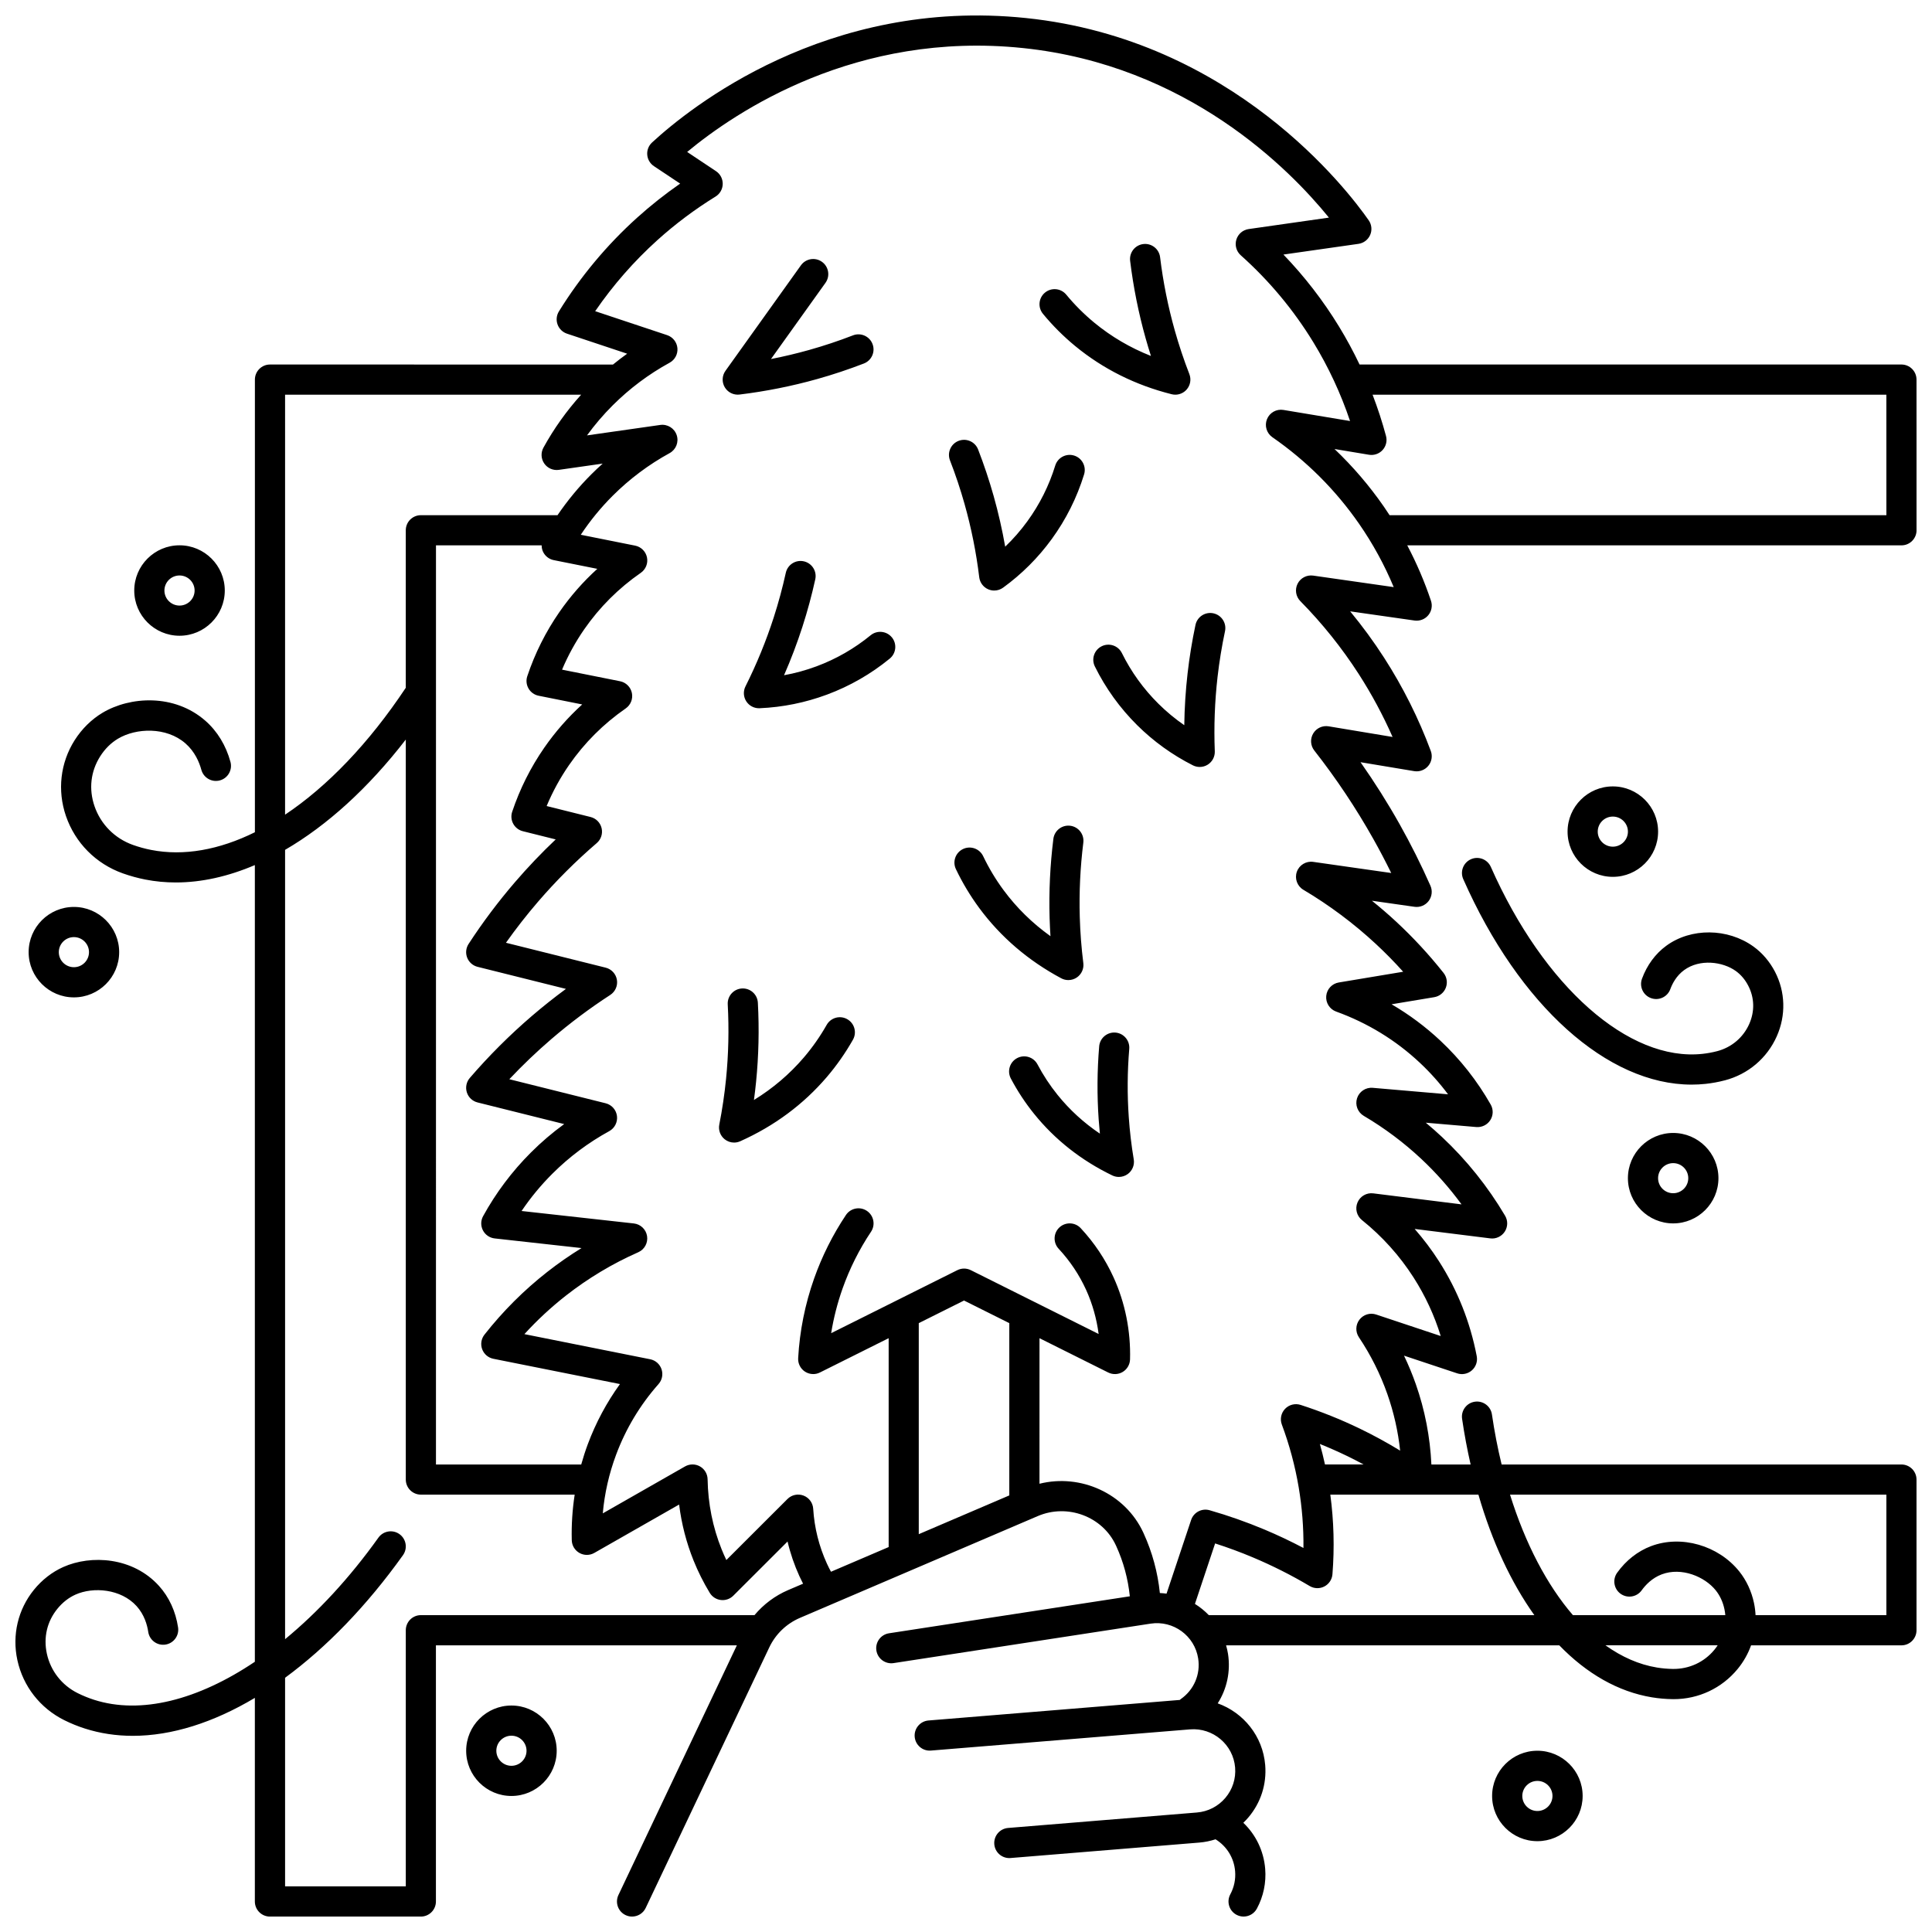 <?xml version="1.0" encoding="UTF-8"?>
<!-- Uploaded to: SVG Repo, www.svgrepo.com, Generator: SVG Repo Mixer Tools -->
<svg width="800px" height="800px" version="1.1" viewBox="144 144 512 512" xmlns="http://www.w3.org/2000/svg">
 <defs>
  <clipPath id="a">
   <path d="m148.09 148.09h503.81v503.81h-503.81z"/>
  </clipPath>
 </defs>
 <g clip-path="url(#a)">
  <path d="m647.9 240.6h-143.6c-1.641-3.441-3.457-6.805-5.449-10.066-4.207-6.887-9.145-13.273-14.73-19.074l19.883-2.836c1.375-0.195 2.547-1.09 3.102-2.363 0.555-1.273 0.406-2.742-0.387-3.879-5.539-7.949-35.945-47.898-90.832-53.602-52.863-5.492-89.207 23.859-99.09 32.984-0.902 0.832-1.371 2.031-1.273 3.254 0.098 1.223 0.75 2.332 1.77 3.012l6.953 4.629c-3.996 2.773-7.82 5.797-11.414 9.039-8.016 7.227-14.984 15.578-20.715 24.824-0.645 1.039-0.777 2.316-0.359 3.469 0.418 1.148 1.336 2.047 2.496 2.434l15.949 5.309c-1.285 0.914-2.531 1.879-3.758 2.875l-90.895-0.008c-2.207 0-4 1.789-4 4v119.95c-9.461 4.672-18.848 6.379-27.496 4.688-1.621-0.316-3.242-0.762-4.82-1.324-4.82-1.719-8.531-5.457-10.184-10.254-1.562-4.535-1.031-9.227 1.492-13.211 1.262-1.988 2.852-3.566 4.723-4.688 4.801-2.867 12.801-3.188 17.875 1.242 2.508 2.191 3.68 5.019 4.219 7.004 0.582 2.133 2.781 3.387 4.906 2.809 2.133-0.578 3.387-2.777 2.809-4.906-1.191-4.375-3.5-8.152-6.676-10.926-8.195-7.156-19.902-6.465-27.238-2.086-2.914 1.742-5.469 4.258-7.379 7.269-3.797 5.988-4.637 13.312-2.301 20.098 2.449 7.109 7.938 12.645 15.059 15.184 1.953 0.695 3.961 1.246 5.969 1.641 2.656 0.52 5.359 0.773 8.105 0.773 6.816 0 13.863-1.59 20.926-4.606v211.13c-15.074 10.141-30.238 14.047-42.625 10.074-1.457-0.469-2.902-1.055-4.297-1.746-4.219-2.09-7.207-5.906-8.199-10.469-0.938-4.309 0.055-8.535 2.789-11.898 1.367-1.68 2.984-2.949 4.812-3.766 4.695-2.102 12.027-1.535 16.18 3.055 2.047 2.262 2.809 4.969 3.086 6.836 0.324 2.184 2.363 3.695 4.543 3.363 2.184-0.324 3.691-2.359 3.363-4.543-0.633-4.246-2.387-8.059-5.066-11.02-6.91-7.641-17.996-8.293-25.379-4.988-2.938 1.316-5.617 3.394-7.746 6.019-4.238 5.211-5.84 12.008-4.398 18.641 1.512 6.953 6.055 12.758 12.461 15.934 1.75 0.867 3.566 1.605 5.406 2.195 4.07 1.305 8.328 1.941 12.73 1.941 10.305 0 21.348-3.5 32.34-10.059v53.961c0 2.207 1.789 4 4 4h39.984c2.207 0 4-1.789 4-4v-67.879h79.75l-31.383 66.164c-0.945 1.996-0.098 4.379 1.898 5.324 0.555 0.262 1.137 0.387 1.711 0.387 1.496 0 2.934-0.844 3.617-2.285l32.75-69.047c1.668-3.519 4.562-6.301 8.145-7.832l63.008-26.969c7.871-3.371 17.156 0.102 20.695 7.738l0.102 0.219c1.922 4.211 3.121 8.676 3.602 13.301l-63.824 9.801c-2.184 0.336-3.68 2.379-3.344 4.559 0.336 2.184 2.375 3.676 4.559 3.344l68.098-10.457c6.039-0.93 11.699 3.223 12.625 9.242 0.645 4.195-1.121 8.312-4.606 10.746-0.102 0.07-0.18 0.156-0.27 0.23l-66.594 5.445c-2.199 0.18-3.84 2.109-3.66 4.312 0.18 2.203 2.109 3.852 4.312 3.66l68.668-5.617c6.078-0.488 11.441 4.039 11.938 10.113 0.242 2.941-0.68 5.801-2.59 8.051-1.914 2.25-4.59 3.625-7.539 3.867l-50.031 4.094c-2.199 0.18-3.84 2.109-3.66 4.312 0.172 2.09 1.922 3.672 3.981 3.672 0.109 0 0.219-0.004 0.332-0.016l50.031-4.094c1.48-0.121 2.914-0.426 4.293-0.867 2.973 1.844 4.894 4.93 5.184 8.461 0.176 2.133-0.266 4.246-1.273 6.117-1.047 1.945-0.32 4.371 1.625 5.418 0.602 0.324 1.25 0.48 1.891 0.48 1.422 0 2.801-0.762 3.523-2.102 1.742-3.234 2.504-6.891 2.203-10.562-0.391-4.738-2.477-9.023-5.793-12.188 0.461-0.445 0.906-0.914 1.328-1.41 3.297-3.879 4.883-8.809 4.469-13.883-0.629-7.676-5.762-13.91-12.586-16.359 2.426-3.812 3.449-8.422 2.731-13.094-0.121-0.781-0.301-1.539-0.512-2.277h88.301c7.254 7.484 15.582 12.301 24.559 13.777 1.777 0.293 3.606 0.453 5.43 0.48 0.105 0 0.207 0.004 0.312 0.004 6.606 0 12.773-2.898 16.957-7.988 1.57-1.906 2.762-4.031 3.566-6.273h39.844c2.207 0 4-1.789 4-4v-39.93c0-2.207-1.789-4-4-4h-105.95c-1.035-4.25-1.895-8.68-2.566-13.262-0.32-2.184-2.348-3.691-4.535-3.375-2.184 0.32-3.695 2.352-3.375 4.535 0.609 4.164 1.371 8.199 2.262 12.102h-10.395c-0.344-7.281-1.719-14.426-4.129-21.285-0.902-2.574-1.949-5.098-3.129-7.559l14.086 4.688c1.348 0.449 2.828 0.148 3.894-0.785s1.559-2.363 1.293-3.758c-1.719-9.016-5.09-17.488-10.02-25.18-1.93-3.012-4.078-5.863-6.43-8.543l20.027 2.5c1.512 0.199 3.004-0.5 3.84-1.773 0.836-1.277 0.875-2.914 0.098-4.227-4.566-7.723-10.188-14.734-16.699-20.848-1.398-1.312-2.84-2.582-4.316-3.809l13.383 1.152c1.473 0.125 2.91-0.574 3.711-1.828 0.801-1.25 0.844-2.844 0.105-4.137-3.582-6.293-8.062-11.977-13.312-16.902-3.965-3.719-8.297-6.945-12.957-9.664l11.305-1.883c1.395-0.23 2.562-1.184 3.074-2.504 0.508-1.32 0.281-2.812-0.598-3.922-3.82-4.824-8.043-9.391-12.551-13.574-2.074-1.926-4.223-3.777-6.434-5.559l11.285 1.609c1.438 0.203 2.875-0.387 3.754-1.547 0.875-1.16 1.055-2.703 0.469-4.031-2.453-5.543-5.199-11.035-8.168-16.312-3.16-5.625-6.629-11.121-10.359-16.43l14.215 2.367c1.406 0.234 2.832-0.301 3.742-1.398 0.906-1.102 1.16-2.602 0.664-3.938-3.219-8.652-7.383-16.973-12.383-24.73-2.746-4.262-5.75-8.367-8.988-12.281l17.059 2.434c1.371 0.191 2.75-0.332 3.637-1.398 0.887-1.066 1.16-2.512 0.723-3.828-1.699-5.078-3.809-9.984-6.289-14.695h130.97c2.207 0 4-1.789 4-4l-0.012-39.93c0-2.207-1.789-3.996-4-3.996zm-428.35 7.996h78.461c-3.859 4.281-7.219 8.984-9.996 14.039-0.73 1.328-0.645 2.953 0.219 4.199 0.863 1.246 2.356 1.895 3.852 1.684l11.633-1.66c-1.035 0.922-2.043 1.875-3.027 2.859-3.324 3.32-6.309 6.941-8.945 10.812h-36.211c-2.207 0-4 1.789-4 4v41.742c-9.785 14.723-20.809 26.164-31.988 33.625zm64.516 77.867c0.574 0.992 1.551 1.691 2.676 1.914l11.547 2.309c-3.773 3.422-7.137 7.258-10.051 11.461-3.621 5.223-6.481 10.934-8.504 16.984-0.355 1.059-0.25 2.215 0.285 3.191 0.535 0.977 1.457 1.688 2.535 1.957l8.711 2.176c-3.781 3.586-7.387 7.367-10.773 11.305-4.449 5.168-8.59 10.684-12.312 16.398-0.707 1.082-0.844 2.441-0.371 3.644 0.473 1.203 1.5 2.106 2.754 2.418l23.418 5.848c-3.113 2.293-6.144 4.699-9.062 7.207-5.856 5.027-11.379 10.543-16.418 16.398-0.906 1.051-1.199 2.496-0.781 3.82 0.418 1.324 1.496 2.332 2.844 2.668l22.949 5.731c-3.125 2.273-6.07 4.789-8.809 7.527-5.008 5-9.27 10.68-12.676 16.875-0.645 1.172-0.66 2.582-0.043 3.769 0.617 1.184 1.781 1.984 3.109 2.133l23.02 2.555c-3.129 1.926-6.152 4.027-9.051 6.297-6.203 4.856-11.812 10.457-16.676 16.652-0.859 1.094-1.086 2.555-0.605 3.856 0.48 1.305 1.605 2.262 2.969 2.535l33.543 6.699c-3.535 4.898-6.391 10.234-8.52 15.934-0.664 1.777-1.234 3.578-1.746 5.391h-38.492l0.004-204.68v-0.012-38.898h28.004c0 0.574 0.109 1.148 0.359 1.68 0.539 1.156 1.594 1.984 2.844 2.234l11.547 2.309c-3.773 3.422-7.137 7.258-10.051 11.461-3.621 5.223-6.481 10.934-8.504 16.984-0.367 1.086-0.246 2.277 0.328 3.269zm68.809 238.92c-3.488 1.492-6.531 3.785-8.926 6.644h-88.41c-2.207 0-4 1.789-4 4v67.879h-31.988v-55.281c10.918-8.02 21.594-18.984 31.242-32.488 1.285-1.797 0.867-4.293-0.93-5.578-1.797-1.281-4.293-0.867-5.578 0.93-7.68 10.746-16.109 19.812-24.734 26.91v-209.18c11.109-6.453 22.055-16.367 31.988-29.227v196.1c0 2.207 1.789 4 4 4h40.758c-0.609 3.977-0.879 8.008-0.773 12.078 0.035 1.406 0.809 2.688 2.035 3.379 1.227 0.688 2.723 0.688 3.945-0.012l22.469-12.82c0.637 5.121 1.918 10.09 3.828 14.836 1.188 2.949 2.629 5.828 4.289 8.566 0.637 1.051 1.719 1.75 2.938 1.895 1.215 0.148 2.438-0.273 3.305-1.141l14.379-14.359c0.738 3.156 1.793 6.231 3.148 9.203 0.305 0.664 0.629 1.324 0.965 1.977zm46.605-76.73 11.996 5.988v45.66l-23.992 10.27v-55.926zm198.84 92.566c-2.699 3.281-6.695 5.117-10.984 5.066-1.43-0.02-2.856-0.145-4.242-0.375-4.746-0.781-9.324-2.809-13.629-5.887h29.734c-0.27 0.41-0.562 0.809-0.879 1.195zm45.59-41.125v31.934h-34.668c-0.055-1.07-0.188-2.144-0.414-3.211-0.656-3.109-2.004-6.004-3.898-8.367-5.543-6.914-15.375-9.738-23.383-6.711-3.523 1.332-6.629 3.769-8.984 7.051-1.289 1.793-0.879 4.293 0.914 5.578 1.793 1.285 4.293 0.879 5.582-0.914 1-1.391 2.734-3.258 5.316-4.234 5.246-1.984 11.398 0.598 14.312 4.231 1.129 1.41 1.91 3.102 2.312 5.019 0.109 0.52 0.18 1.043 0.227 1.559h-40.387c-6.856-7.965-12.609-18.914-16.668-31.934zm-93.293 31.934h-86.27c-1.098-1.141-2.332-2.137-3.676-2.977l5.348-16.027c3.387 1.086 6.731 2.32 9.984 3.691 5.18 2.176 10.25 4.731 15.082 7.602 1.188 0.707 2.652 0.75 3.879 0.113 1.227-0.633 2.039-1.855 2.148-3.231 0.562-7.043 0.371-14.129-0.566-21.105h39.25c3.613 12.496 8.676 23.316 14.82 31.934zm-55.484-39.93c-0.398-1.824-0.848-3.633-1.352-5.434 2.406 0.965 4.777 2.016 7.098 3.133 1.512 0.73 3.008 1.5 4.492 2.301zm-3.121-235.56c-1.699-0.238-3.363 0.625-4.137 2.156-0.773 1.531-0.48 3.387 0.723 4.606 5.801 5.883 11.008 12.383 15.48 19.324 3.418 5.309 6.422 10.895 8.969 16.676l-16.945-2.82c-1.629-0.27-3.254 0.484-4.094 1.902-0.84 1.418-0.727 3.211 0.293 4.508 5.801 7.394 11.066 15.285 15.652 23.449 1.656 2.945 3.238 5.961 4.738 9.012l-20.68-2.949c-1.887-0.266-3.703 0.832-4.336 2.629-0.633 1.797 0.09 3.793 1.73 4.766 6.883 4.086 13.332 8.906 19.176 14.324 2.527 2.344 4.961 4.82 7.273 7.398l-17.066 2.844c-1.793 0.301-3.16 1.77-3.324 3.582-0.164 1.809 0.91 3.504 2.621 4.125 8.336 3.016 15.801 7.578 22.188 13.57 2.734 2.562 5.231 5.356 7.473 8.359l-19.961-1.719c-1.855-0.156-3.582 0.988-4.152 2.766s0.172 3.715 1.777 4.664c5.5 3.242 10.645 7.094 15.289 11.449 3.906 3.664 7.461 7.684 10.621 12.008l-23.387-2.918c-1.773-0.227-3.481 0.762-4.176 2.406-0.699 1.645-0.219 3.555 1.176 4.676 5.371 4.316 9.973 9.434 13.672 15.203 3.109 4.852 5.519 10.051 7.203 15.523l-17.105-5.695c-1.621-0.543-3.406 0.008-4.441 1.371-1.035 1.359-1.094 3.227-0.141 4.648 3.144 4.695 5.684 9.77 7.547 15.074 1.703 4.852 2.836 9.863 3.383 14.973-3.469-2.121-7.047-4.074-10.695-5.836-5.051-2.438-10.328-4.551-15.68-6.281-1.457-0.469-3.059-0.066-4.121 1.043-1.059 1.109-1.391 2.727-0.855 4.16 2.008 5.383 3.512 10.977 4.465 16.625 0.895 5.305 1.32 10.691 1.262 16.086-3.375-1.777-6.828-3.414-10.328-4.883-4.715-1.98-9.605-3.703-14.543-5.117-2.059-0.59-4.215 0.547-4.894 2.578l-6.516 19.527c-0.582-0.078-1.172-0.137-1.77-0.16-0.57-5.481-1.996-10.773-4.277-15.77l-0.117-0.262c-4.809-10.371-16.594-15.664-27.508-12.934l0.004-38.57 18.207 9.09c1.223 0.609 2.672 0.555 3.844-0.148s1.902-1.953 1.941-3.316c0.207-7.492-1.297-15.008-4.356-21.73-2.172-4.781-5.102-9.172-8.707-13.047-1.504-1.617-4.035-1.707-5.652-0.207-1.617 1.504-1.707 4.035-0.203 5.652 3.019 3.246 5.469 6.918 7.285 10.91 1.668 3.672 2.785 7.629 3.312 11.68l-33.871-16.914c-1.125-0.562-2.449-0.562-3.574 0l-33.438 16.699c0.648-4.008 1.656-7.953 3.008-11.789 1.879-5.312 4.418-10.391 7.555-15.086 1.227-1.836 0.73-4.32-1.105-5.543-1.84-1.227-4.32-0.73-5.543 1.105-3.504 5.25-6.344 10.922-8.441 16.859-2.398 6.785-3.816 13.875-4.219 21.074-0.078 1.422 0.605 2.781 1.793 3.562 0.664 0.438 1.43 0.656 2.199 0.656 0.609 0 1.223-0.141 1.785-0.422l18.207-9.09v55.355l-15.285 6.543c-0.375-0.707-0.738-1.418-1.07-2.141-2.102-4.598-3.328-9.496-3.644-14.562-0.098-1.566-1.105-2.934-2.574-3.488-1.473-0.555-3.129-0.199-4.242 0.91l-16.199 16.18c-0.449-0.945-0.867-1.898-1.258-2.863-2.352-5.84-3.598-12.078-3.711-18.543-0.023-1.414-0.793-2.707-2.019-3.406-1.227-0.699-2.734-0.695-3.961 0.004l-21.797 12.438c0.473-5.309 1.652-10.516 3.535-15.555 2.574-6.894 6.356-13.191 11.242-18.715 0.949-1.07 1.25-2.566 0.793-3.926-0.457-1.355-1.602-2.367-3.004-2.644l-33.336-6.66c3.383-3.711 7.074-7.137 11.027-10.23 5.875-4.598 12.316-8.457 19.141-11.469 1.656-0.73 2.613-2.477 2.34-4.266-0.273-1.789-1.715-3.168-3.512-3.367l-29.746-3.301c2.387-3.535 5.109-6.836 8.141-9.859 4.469-4.465 9.547-8.266 15.09-11.301 1.445-0.793 2.254-2.387 2.047-4.019-0.211-1.633-1.398-2.969-2.996-3.367l-25.531-6.375c3.539-3.754 7.277-7.324 11.176-10.672 4.906-4.211 10.141-8.137 15.57-11.66 1.332-0.867 2.027-2.441 1.766-4.012-0.262-1.57-1.43-2.832-2.977-3.219l-26.426-6.598c2.66-3.758 5.508-7.398 8.496-10.871 4.773-5.547 10.012-10.777 15.566-15.547 1.133-0.973 1.629-2.5 1.285-3.953-0.344-1.457-1.473-2.598-2.922-2.957l-11.645-2.906c1.602-3.836 3.598-7.488 5.965-10.902 4.051-5.844 9.094-10.879 14.988-14.965 1.316-0.914 1.961-2.527 1.637-4.098-0.324-1.57-1.559-2.793-3.133-3.109l-15.371-3.07c1.586-3.762 3.555-7.344 5.879-10.695 4.051-5.844 9.094-10.879 14.988-14.965 1.316-0.914 1.961-2.527 1.637-4.098-0.324-1.57-1.559-2.793-3.133-3.109l-14.41-2.879c2.461-3.715 5.293-7.18 8.457-10.34 4.469-4.461 9.547-8.266 15.09-11.301 1.695-0.93 2.484-2.938 1.871-4.769-0.609-1.832-2.449-2.965-4.359-2.695l-19.41 2.769c2.055-2.824 4.328-5.484 6.809-7.961 4.469-4.461 9.543-8.266 15.09-11.301 1.395-0.766 2.203-2.281 2.062-3.867-0.145-1.582-1.211-2.934-2.719-3.438l-19.074-6.348c4.754-6.922 10.285-13.238 16.488-18.832 4.754-4.289 9.941-8.172 15.414-11.547 1.16-0.715 1.875-1.973 1.898-3.332 0.023-1.363-0.648-2.644-1.781-3.398l-7.644-5.09c12.938-10.742 44.805-32.129 88.98-27.535 43.574 4.527 70.68 32.094 81.094 44.934l-21.27 3.035c-1.539 0.219-2.812 1.312-3.262 2.801-0.449 1.488 0.004 3.106 1.164 4.141 7.519 6.711 13.992 14.469 19.242 23.062 4.019 6.578 7.277 13.574 9.727 20.867l-17.652-2.938c-1.848-0.305-3.656 0.707-4.359 2.441-0.703 1.734-0.109 3.723 1.426 4.789 9.035 6.266 16.766 13.988 22.984 22.953 3.641 5.25 6.711 10.867 9.172 16.77zm151.9-16.012h-131.66c-0.5-0.762-1-1.527-1.52-2.273-3.84-5.539-8.211-10.641-13.07-15.262l9.129 1.52c1.344 0.223 2.703-0.25 3.617-1.258 0.914-1.008 1.254-2.41 0.898-3.723-0.996-3.711-2.188-7.359-3.559-10.934h136.16zm-307.84-33.895c-0.809-1.363-0.734-3.078 0.188-4.367l19.992-27.953c1.285-1.797 3.785-2.211 5.578-0.926 1.797 1.285 2.211 3.781 0.926 5.578l-14.438 20.184c3.406-0.668 6.781-1.469 10.102-2.402 3.922-1.102 7.836-2.402 11.633-3.875 2.059-0.793 4.375 0.227 5.172 2.289 0.797 2.059-0.227 4.375-2.289 5.172-4.035 1.559-8.191 2.945-12.355 4.113-6.715 1.887-13.645 3.269-20.594 4.113-0.16 0.02-0.324 0.027-0.484 0.027-1.391 0.004-2.703-0.73-3.43-1.953zm84.324-19.461c-1.406-1.703-1.168-4.223 0.535-5.629s4.223-1.168 5.629 0.535c2.246 2.719 4.754 5.223 7.453 7.445 4.488 3.695 9.512 6.644 15 8.809-0.492-1.543-0.961-3.09-1.395-4.637-1.891-6.707-3.273-13.629-4.121-20.566-0.266-2.191 1.293-4.184 3.488-4.453 2.191-0.266 4.184 1.293 4.453 3.488 0.793 6.535 2.102 13.051 3.879 19.367 1.102 3.914 2.406 7.82 3.879 11.617 0.539 1.395 0.258 2.973-0.73 4.094-0.77 0.871-1.867 1.352-2.996 1.352-0.324 0-0.652-0.039-0.977-0.121-9.594-2.41-18.191-6.707-25.559-12.77-3.098-2.551-5.969-5.418-8.539-8.531zm-20.762 50.449c-1.102-3.914-2.406-7.824-3.879-11.617-0.797-2.059 0.223-4.375 2.281-5.172 2.062-0.797 4.375 0.223 5.172 2.281 1.562 4.031 2.949 8.184 4.121 12.34 1.238 4.402 2.262 8.895 3.059 13.422 2.144-2.055 4.102-4.297 5.856-6.707 3.273-4.496 5.769-9.477 7.406-14.797 0.652-2.109 2.891-3.293 5-2.644 2.109 0.652 3.293 2.891 2.644 5-1.902 6.168-4.789 11.934-8.586 17.148-3.594 4.938-7.93 9.266-12.875 12.859-0.695 0.504-1.52 0.766-2.352 0.766-0.539 0-1.082-0.109-1.598-0.332-1.297-0.566-2.203-1.777-2.375-3.184-0.789-6.527-2.094-13.043-3.875-19.363zm-19.277 35.289c1.398 1.711 1.145 4.227-0.562 5.625-4.996 4.09-10.598 7.301-16.645 9.547-5.731 2.129-11.734 3.344-17.848 3.606-0.059 0.004-0.113 0.004-0.172 0.004-1.352 0-2.617-0.684-3.356-1.828-0.77-1.191-0.852-2.699-0.215-3.965 2.953-5.883 5.473-12.031 7.488-18.277 1.25-3.871 2.324-7.848 3.199-11.824 0.477-2.156 2.609-3.519 4.766-3.043 2.156 0.477 3.519 2.606 3.043 4.766-0.93 4.223-2.07 8.445-3.398 12.559-1.402 4.348-3.035 8.656-4.879 12.863 2.922-0.527 5.789-1.316 8.586-2.352 5.219-1.938 10.051-4.711 14.367-8.242 1.707-1.398 4.223-1.148 5.625 0.562zm88.281-1.629c-0.844 3.977-1.508 8.043-1.973 12.086-0.746 6.519-0.992 13.156-0.734 19.734 0.055 1.418-0.645 2.754-1.836 3.519-0.656 0.422-1.406 0.633-2.16 0.633-0.617 0-1.234-0.145-1.805-0.43-5.457-2.762-10.43-6.34-14.766-10.645-4.582-4.543-8.352-9.777-11.215-15.559-0.98-1.98-0.168-4.379 1.809-5.356 1.98-0.98 4.379-0.168 5.356 1.809 2.469 4.992 5.727 9.508 9.68 13.426 2.117 2.098 4.41 4 6.852 5.688 0.062-4.598 0.355-9.191 0.875-13.734 0.492-4.293 1.195-8.613 2.094-12.84 0.457-2.16 2.582-3.539 4.742-3.078 2.164 0.465 3.543 2.586 3.082 4.746zm-43.406 91.973c-8.719-4.664-16.02-10.914-21.695-18.582-2.383-3.223-4.473-6.699-6.211-10.34-0.953-1.992-0.109-4.379 1.887-5.332 1.992-0.949 4.379-0.105 5.332 1.887 1.52 3.18 3.344 6.219 5.426 9.027 3.457 4.672 7.617 8.75 12.414 12.18-0.105-1.617-0.18-3.234-0.23-4.84-0.203-6.965 0.133-14.012 1-20.949 0.273-2.191 2.277-3.746 4.465-3.473 2.191 0.273 3.746 2.273 3.473 4.465-0.816 6.531-1.133 13.168-0.941 19.727 0.117 4.059 0.434 8.168 0.941 12.211 0.188 1.48-0.473 2.945-1.703 3.793-0.68 0.469-1.469 0.703-2.266 0.703-0.652 0-1.301-0.156-1.891-0.477zm19.223 47.992c0.246 1.473-0.352 2.961-1.547 3.859-0.703 0.527-1.547 0.797-2.398 0.797-0.59 0-1.188-0.133-1.742-0.398-8.238-3.984-15.219-9.488-20.754-16.363-2.328-2.891-4.391-6.027-6.133-9.328-1.031-1.953-0.285-4.371 1.668-5.402 1.953-1.031 4.371-0.285 5.402 1.668 1.504 2.852 3.285 5.559 5.293 8.051 3.195 3.969 6.957 7.414 11.238 10.297-0.125-1.262-0.234-2.523-0.324-3.781-0.449-6.418-0.402-12.93 0.137-19.352 0.184-2.199 2.117-3.824 4.316-3.652 2.199 0.184 3.836 2.117 3.652 4.316-0.504 6.019-0.547 12.117-0.125 18.125 0.258 3.727 0.703 7.481 1.316 11.164zm-74.418-31.703c-1.992 3.512-4.32 6.836-6.922 9.883-6.199 7.25-13.914 12.977-22.941 17.016-0.523 0.234-1.082 0.352-1.633 0.352-0.887 0-1.77-0.297-2.488-0.871-1.168-0.93-1.723-2.438-1.434-3.902 0.789-3.996 1.391-8.07 1.793-12.113 0.652-6.531 0.801-13.172 0.445-19.742-0.121-2.207 1.57-4.09 3.777-4.211 2.211-0.113 4.09 1.57 4.207 3.777 0.379 6.977 0.219 14.035-0.473 20.969-0.16 1.602-0.348 3.207-0.566 4.812 5.023-3.086 9.457-6.863 13.234-11.281 2.269-2.656 4.305-5.562 6.043-8.629 1.09-1.922 3.527-2.598 5.449-1.508s2.598 3.527 1.508 5.449zm231.06 10.758c-1.668 0.438-3.371 0.75-5.066 0.934-1.242 0.133-2.492 0.199-3.742 0.199-22.262 0-45.66-20.875-60.512-54.457-0.895-2.019 0.02-4.383 2.039-5.273 2.019-0.895 4.379 0.02 5.273 2.039 14.035 31.727 36.574 51.648 56.09 49.539 1.301-0.141 2.609-0.379 3.894-0.715 3.809-1 6.902-3.617 8.488-7.188 1.492-3.359 1.398-6.973-0.266-10.172-0.828-1.598-1.934-2.902-3.277-3.871-3.477-2.508-9.559-3.285-13.711-0.246-2.039 1.492-3.113 3.566-3.656 5.043-0.762 2.074-3.059 3.137-5.133 2.375-2.074-0.762-3.137-3.059-2.375-5.133 1.324-3.602 3.551-6.625 6.438-8.738 6.562-4.801 16.281-4.711 23.109 0.211 2.336 1.684 4.305 3.992 5.699 6.672 2.766 5.324 2.938 11.559 0.477 17.102-2.578 5.805-7.594 10.062-13.77 11.68zm-29.68-53.926c6.613 0 11.996-5.375 11.996-11.984s-5.383-11.984-11.996-11.984c-6.613 0-11.996 5.375-11.996 11.984 0 6.606 5.383 11.984 11.996 11.984zm0-15.973c2.207 0 4 1.789 4 3.988s-1.793 3.988-4 3.988c-2.207 0-4-1.789-4-3.988s1.793-3.988 4-3.988zm15.992 83.844c-6.613 0-11.996 5.375-11.996 11.984s5.383 11.984 11.996 11.984c6.613 0 11.996-5.375 11.996-11.984 0-6.606-5.383-11.984-11.996-11.984zm0 15.973c-2.207 0-4-1.789-4-3.988s1.793-3.988 4-3.988c2.207 0 4 1.789 4 3.988s-1.793 3.988-4 3.988zm-23.992 159.73c0-6.609-5.383-11.984-11.996-11.984-6.613 0-11.996 5.375-11.996 11.984s5.383 11.984 11.996 11.984c6.617 0 11.996-5.375 11.996-11.984zm-15.992 0c0-2.199 1.793-3.988 4-3.988s4 1.789 4 3.988-1.793 3.988-4 3.988-4-1.789-4-3.988zm-267.89-23.965c-6.613 0-11.996 5.375-11.996 11.984s5.383 11.984 11.996 11.984c6.613 0 11.996-5.375 11.996-11.984s-5.383-11.984-11.996-11.984zm0 15.973c-2.207 0-4-1.789-4-3.988 0-2.199 1.793-3.988 4-3.988 2.207 0 4 1.789 4 3.988 0 2.199-1.793 3.988-4 3.988zm-115.95-203.64c6.613 0 11.996-5.375 11.996-11.984 0-6.609-5.383-11.984-11.996-11.984-6.613 0-11.996 5.375-11.996 11.984 0 6.609 5.383 11.984 11.996 11.984zm0-15.973c2.207 0 4 1.789 4 3.988 0 2.199-1.793 3.988-4 3.988-2.207 0-4-1.789-4-3.988 0-2.199 1.797-3.988 4-3.988zm27.988-79.863c6.613 0 11.996-5.375 11.996-11.984s-5.383-11.984-11.996-11.984c-6.613 0-11.996 5.375-11.996 11.984 0 6.606 5.383 11.984 11.996 11.984zm0-15.973c2.207 0 4 1.789 4 3.988s-1.793 3.988-4 3.988c-2.207 0-4-1.789-4-3.988 0.004-2.199 1.797-3.988 4-3.988z"/>
 </g>
</svg>